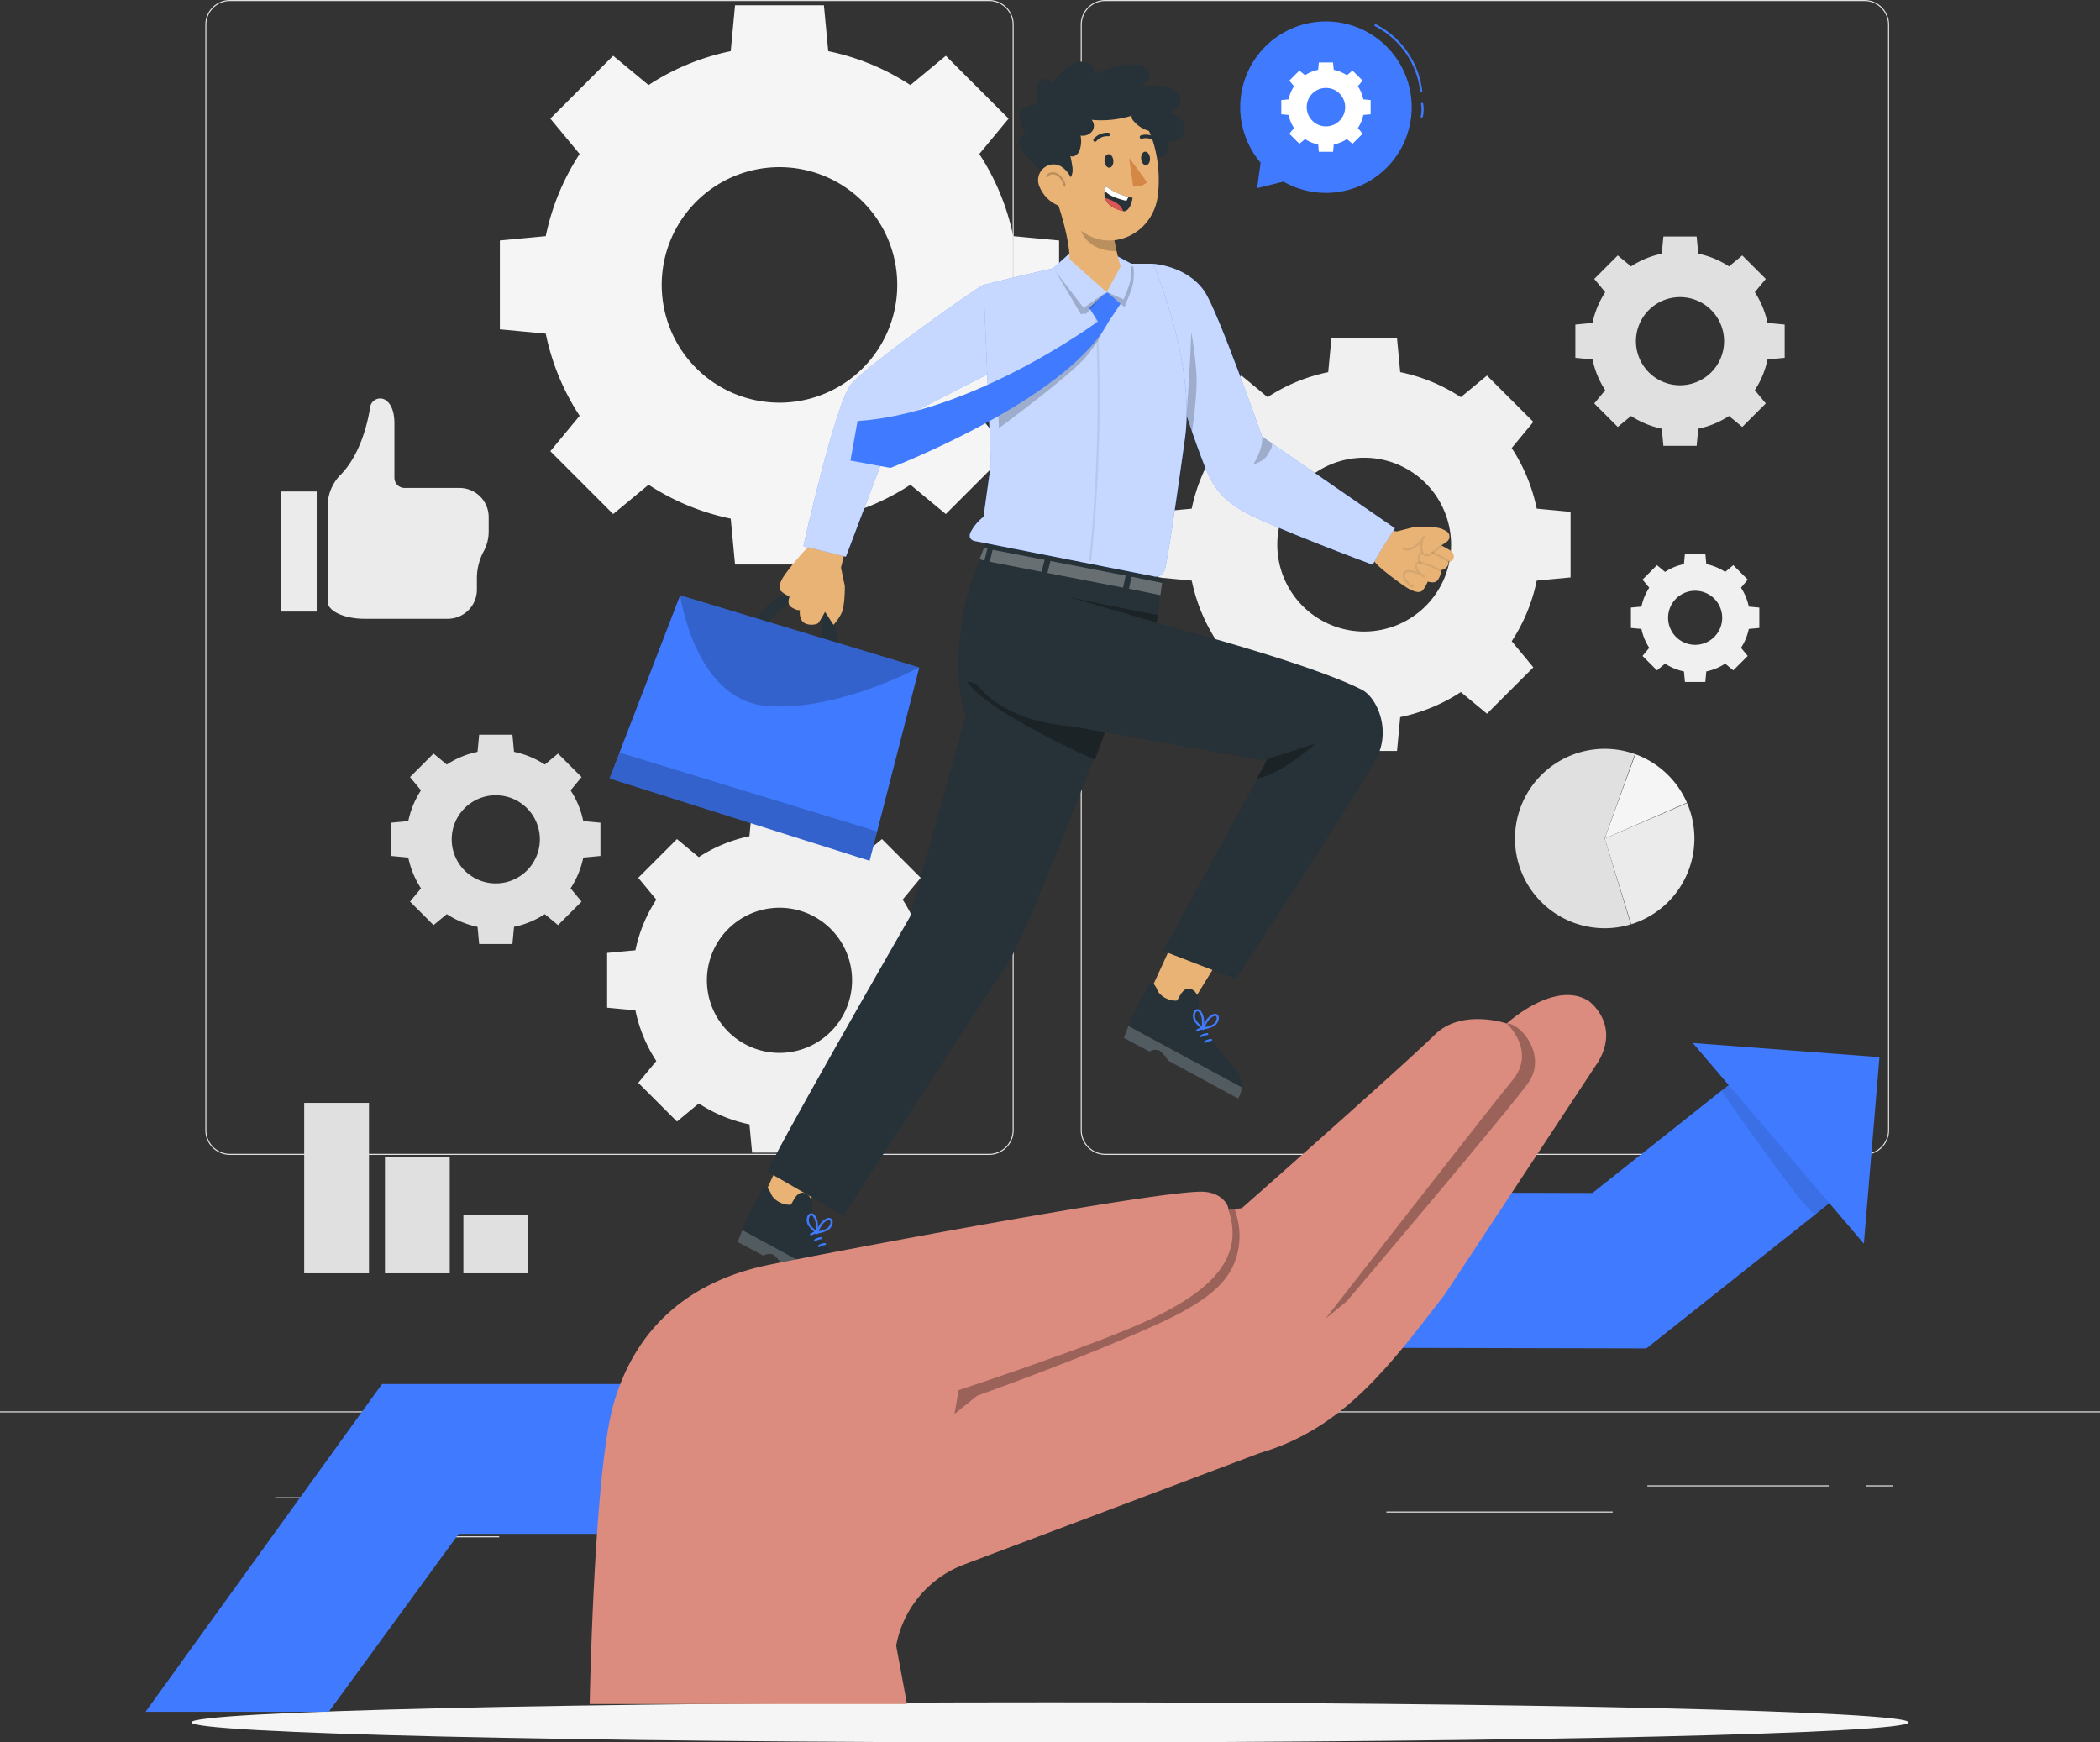 <svg id="_1._Kennenlernen" data-name="1. Kennenlernen" xmlns="http://www.w3.org/2000/svg" xmlns:xlink="http://www.w3.org/1999/xlink" width="433.841" height="360" viewBox="0 0 433.841 360">
  <rect x="0" y="0" width="433.841" height="360" fill="#333333" stroke="none"/>
  <defs>
    <clipPath id="clip-path">
      <rect id="Rechteck_992" data-name="Rechteck 992" width="433.841" height="360" fill="none"/>
    </clipPath>
    <clipPath id="clip-path-5">
      <rect id="Rechteck_959" data-name="Rechteck 959" width="22.452" height="26.815" fill="none"/>
    </clipPath>
    <clipPath id="clip-path-8">
      <rect id="Rechteck_962" data-name="Rechteck 962" width="49.404" height="22.982" fill="none"/>
    </clipPath>
    <clipPath id="clip-path-9">
      <rect id="Rechteck_963" data-name="Rechteck 963" width="55.294" height="22.356" fill="none"/>
    </clipPath>
    <clipPath id="clip-path-10">
      <rect id="Rechteck_964" data-name="Rechteck 964" width="8.731" height="4.213" fill="none"/>
    </clipPath>
    <clipPath id="clip-path-11">
      <rect id="Rechteck_965" data-name="Rechteck 965" width="7.918" height="5.369" fill="none"/>
    </clipPath>
    <clipPath id="clip-path-12">
      <rect id="Rechteck_966" data-name="Rechteck 966" width="1.084" height="2.284" fill="none"/>
    </clipPath>
    <clipPath id="clip-path-13">
      <rect id="Rechteck_967" data-name="Rechteck 967" width="3.662" height="2.096" fill="none"/>
    </clipPath>
    <clipPath id="clip-path-14">
      <rect id="Rechteck_968" data-name="Rechteck 968" width="24.313" height="14.978" fill="none"/>
    </clipPath>
    <clipPath id="clip-path-15">
      <rect id="Rechteck_969" data-name="Rechteck 969" width="24.313" height="14.979" fill="none"/>
    </clipPath>
    <clipPath id="clip-path-16">
      <rect id="Rechteck_970" data-name="Rechteck 970" width="34.11" height="22.983" fill="none"/>
    </clipPath>
    <clipPath id="clip-path-17">
      <rect id="Rechteck_971" data-name="Rechteck 971" width="16.168" height="5.498" fill="none"/>
    </clipPath>
    <clipPath id="clip-path-18">
      <rect id="Rechteck_972" data-name="Rechteck 972" width="6.845" height="3.809" fill="none"/>
    </clipPath>
    <clipPath id="clip-path-19">
      <rect id="Rechteck_973" data-name="Rechteck 973" width="11.335" height="4.551" fill="none"/>
    </clipPath>
    <clipPath id="clip-path-20">
      <rect id="Rechteck_974" data-name="Rechteck 974" width="1.64" height="2.609" fill="none"/>
    </clipPath>
    <clipPath id="clip-path-21">
      <rect id="Rechteck_975" data-name="Rechteck 975" width="18.594" height="5.33" fill="none"/>
    </clipPath>
    <clipPath id="clip-path-22">
      <rect id="Rechteck_976" data-name="Rechteck 976" width="12.102" height="7.21" fill="none"/>
    </clipPath>
    <clipPath id="clip-path-23">
      <rect id="Rechteck_977" data-name="Rechteck 977" width="44.313" height="56.149" fill="none"/>
    </clipPath>
    <clipPath id="clip-path-24">
      <rect id="Rechteck_978" data-name="Rechteck 978" width="49.998" height="62.214" fill="none"/>
    </clipPath>
    <clipPath id="clip-path-25">
      <rect id="Rechteck_979" data-name="Rechteck 979" width="44.808" height="67.014" fill="none"/>
    </clipPath>
    <clipPath id="clip-path-26">
      <rect id="Rechteck_980" data-name="Rechteck 980" width="2.151" height="54.105" fill="none"/>
    </clipPath>
    <clipPath id="clip-path-27">
      <rect id="Rechteck_981" data-name="Rechteck 981" width="22.509" height="22.343" fill="none"/>
    </clipPath>
    <clipPath id="clip-path-28">
      <rect id="Rechteck_982" data-name="Rechteck 982" width="2.069" height="20.702" fill="none"/>
    </clipPath>
    <clipPath id="clip-path-29">
      <rect id="Rechteck_983" data-name="Rechteck 983" width="10.393" height="9.038" fill="none"/>
    </clipPath>
    <clipPath id="clip-path-30">
      <rect id="Rechteck_984" data-name="Rechteck 984" width="5.457" height="8.4" fill="none"/>
    </clipPath>
    <clipPath id="clip-path-31">
      <rect id="Rechteck_985" data-name="Rechteck 985" width="3.867" height="5.795" fill="none"/>
    </clipPath>
    <clipPath id="clip-path-32">
      <rect id="Rechteck_986" data-name="Rechteck 986" width="7.462" height="4.531" fill="none"/>
    </clipPath>
    <clipPath id="clip-path-33">
      <rect id="Rechteck_987" data-name="Rechteck 987" width="4.071" height="3.016" fill="none"/>
    </clipPath>
    <clipPath id="clip-path-35">
      <rect id="Rechteck_989" data-name="Rechteck 989" width="58.87" height="42.499" fill="none"/>
    </clipPath>
    <clipPath id="clip-path-36">
      <rect id="Rechteck_990" data-name="Rechteck 990" width="43.295" height="61.008" fill="none"/>
    </clipPath>
  </defs>
  <g id="Gruppe_1869" data-name="Gruppe 1869" clip-path="url(#clip-path)">
    <g id="Gruppe_1771" data-name="Gruppe 1771">
      <g id="Gruppe_1770" data-name="Gruppe 1770" clip-path="url(#clip-path)">
        <path id="Pfad_3067" data-name="Pfad 3067" d="M105.259,113.37H93.913a2.109,2.109,0,0,1-2.108-2.108V100.057c0-2.065-.482-4-1.91-4.9a2.084,2.084,0,0,0-3.1,1.523c-.522,3.33-2.077,10.081-6.415,14.279a9.379,9.379,0,0,0-2.37,5.861v20.029c0,1.96,3.447,3.549,7.636,3.549h17.177a6.02,6.02,0,0,0,6.021-6.021v-2.6a11.855,11.855,0,0,1,1.465-5.434,8.64,8.64,0,0,0,.97-3.977v-2.977a6.021,6.021,0,0,0-6.021-6.021" transform="translate(-10.322 -12.552)" fill="#ebebeb"/>
        <rect id="Rechteck_946" data-name="Rechteck 946" width="7.33" height="24.807" transform="translate(58.096 101.547)" fill="#ebebeb"/>
        <path id="Pfad_3068" data-name="Pfad 3068" d="M382.073,197.012l6.338-17.413a18.536,18.536,0,0,1,10.651,10.011Z" transform="translate(-50.555 -23.764)" fill="#f5f5f5"/>
        <path id="Pfad_3069" data-name="Pfad 3069" d="M379.247,196.842l5.4,17.727A18.531,18.531,0,1,1,385.5,179.4Z" transform="translate(-47.73 -23.594)" fill="#e0e0e0"/>
        <path id="Pfad_3070" data-name="Pfad 3070" d="M382.073,198.552l17.024-7.321a18.532,18.532,0,0,1-11.552,25.026Z" transform="translate(-50.555 -25.303)" fill="#ebebeb"/>
        <path id="Pfad_3071" data-name="Pfad 3071" d="M154.717,211.328a30.231,30.231,0,0,0-4.318,10.463l-5.843.55v11.314l5.843.551a30.224,30.224,0,0,0,4.318,10.462l-3.732,4.507,8,8,4.507-3.732a30.233,30.233,0,0,0,10.462,4.318l.55,5.842h11.315l.55-5.842a30.237,30.237,0,0,0,10.462-4.318l4.507,3.732,8-8-3.732-4.507a30.241,30.241,0,0,0,4.318-10.462l5.841-.551V222.341l-5.842-.551a30.23,30.23,0,0,0-4.318-10.461l3.731-4.508-8-8-4.508,3.731a30.224,30.224,0,0,0-10.462-4.318l-.55-5.842H174.5l-.55,5.842a30.223,30.223,0,0,0-10.461,4.318l-4.508-3.732-8,8Zm36.048,6.067a14.994,14.994,0,1,1-21.205,0,15,15,0,0,1,21.205,0" transform="translate(-19.127 -25.457)" fill="#f0f0f0"/>
        <path id="Pfad_3072" data-name="Pfad 3072" d="M135.494,31.984a49.032,49.032,0,0,0-7,16.975l-9.48.893V68.21l9.48.894a49.046,49.046,0,0,0,7,16.974l-6.054,7.314,12.981,12.981,7.314-6.054a49.049,49.049,0,0,0,16.974,7l.893,9.48H185.96l.893-9.479a49.047,49.047,0,0,0,16.975-7l7.314,6.054,12.981-12.981-6.055-7.313a49.053,49.053,0,0,0,7-16.975l9.479-.893,0-18.358-9.48-.894a49.034,49.034,0,0,0-7.006-16.974l6.055-7.314L211.141,11.69l-7.313,6.054a49.045,49.045,0,0,0-16.975-7.006l-.893-9.479H167.6l-.893,9.479a49.032,49.032,0,0,0-16.974,7l-7.313-6.055L129.44,24.671Zm58.491,9.843a24.33,24.33,0,1,1-34.407,0,24.33,24.33,0,0,1,34.407,0" transform="translate(-15.747 -0.167)" fill="#f5f5f5"/>
        <path id="Pfad_3073" data-name="Pfad 3073" d="M287.846,103.227a36.188,36.188,0,0,0-5.169,12.525l-6.994.659v13.545l7,.659a36.166,36.166,0,0,0,5.168,12.525l-4.467,5.4,9.577,9.577,5.4-4.467a36.194,36.194,0,0,0,12.525,5.169l.659,6.994h13.545l.659-6.994a36.187,36.187,0,0,0,12.525-5.169l5.4,4.467,9.578-9.577-4.467-5.4a36.176,36.176,0,0,0,5.168-12.525l6.993-.659V116.41l-6.994-.659a36.18,36.18,0,0,0-5.169-12.524l4.467-5.4-9.577-9.577-5.4,4.467a36.2,36.2,0,0,0-12.525-5.17l-.659-6.994H311.536l-.659,6.994a36.177,36.177,0,0,0-12.525,5.169l-5.4-4.468-9.578,9.578ZM331,110.489a17.952,17.952,0,1,1-25.388,0,17.953,17.953,0,0,1,25.388,0" transform="translate(-36.478 -10.659)" fill="#f0f0f0"/>
        <path id="Pfad_3074" data-name="Pfad 3074" d="M99.293,186.441a18.349,18.349,0,0,0-2.622,6.354l-3.548.334V200l3.549.335a18.349,18.349,0,0,0,2.622,6.353l-2.266,2.738,4.858,4.858,2.738-2.266a18.352,18.352,0,0,0,6.353,2.622l.335,3.548h6.87l.335-3.548a18.352,18.352,0,0,0,6.353-2.622l2.738,2.266,4.858-4.859-2.266-2.737a18.374,18.374,0,0,0,2.621-6.353l3.548-.335v-6.87l-3.548-.335a18.352,18.352,0,0,0-2.622-6.353l2.266-2.737-4.859-4.859-2.737,2.266a18.368,18.368,0,0,0-6.353-2.623l-.335-3.548h-6.87l-.335,3.548a18.35,18.35,0,0,0-6.353,2.621l-2.737-2.266L97.027,183.7Zm21.892,3.684a9.106,9.106,0,1,1-12.878,0,9.107,9.107,0,0,1,12.878,0" transform="translate(-12.322 -23.148)" fill="#e0e0e0"/>
        <path id="Pfad_3075" data-name="Pfad 3075" d="M381.255,67.824a18.349,18.349,0,0,0-2.622,6.354l-3.548.334v6.87l3.549.335a18.342,18.342,0,0,0,2.622,6.353l-2.266,2.738,4.858,4.858,2.738-2.266a18.352,18.352,0,0,0,6.353,2.622l.334,3.548h6.871l.335-3.548a18.352,18.352,0,0,0,6.353-2.622l2.738,2.266,4.858-4.859-2.266-2.737a18.367,18.367,0,0,0,2.621-6.353l3.548-.335v-6.87l-3.548-.335a18.359,18.359,0,0,0-2.622-6.353l2.266-2.737-4.859-4.859-2.737,2.266a18.349,18.349,0,0,0-6.353-2.622l-.335-3.549h-6.871l-.334,3.548a18.35,18.35,0,0,0-6.353,2.621l-2.737-2.266-4.859,4.858Zm21.892,3.684a9.106,9.106,0,1,1-12.878,0,9.107,9.107,0,0,1,12.878,0" transform="translate(-49.631 -7.453)" fill="#e0e0e0"/>
        <path id="Pfad_3076" data-name="Pfad 3076" d="M392.1,138.869a11.236,11.236,0,0,0-1.609,3.9l-2.177.2v4.216l2.177.2a11.243,11.243,0,0,0,1.609,3.9l-1.391,1.68,2.981,2.981,1.68-1.39a11.258,11.258,0,0,0,3.9,1.609l.2,2.177h4.217l.2-2.177a11.265,11.265,0,0,0,3.9-1.609l1.679,1.39,2.981-2.981-1.391-1.68a11.226,11.226,0,0,0,1.609-3.9l2.178-.2v-4.216l-2.177-.2a11.263,11.263,0,0,0-1.61-3.9l1.391-1.68-2.981-2.981-1.679,1.391a11.267,11.267,0,0,0-3.9-1.61l-.2-2.177h-4.217l-.2,2.177a11.259,11.259,0,0,0-3.9,1.609l-1.68-1.39-2.981,2.981Zm13.433,2.26a5.588,5.588,0,1,1-7.9,0,5.588,5.588,0,0,1,7.9,0" transform="translate(-51.381 -17.441)" fill="#f0f0f0"/>
        <rect id="Rechteck_947" data-name="Rechteck 947" width="13.385" height="35.213" transform="translate(62.842 227.863)" fill="#e0e0e0"/>
        <rect id="Rechteck_948" data-name="Rechteck 948" width="13.385" height="24.021" transform="translate(79.526 239.055)" fill="#e0e0e0"/>
        <rect id="Rechteck_949" data-name="Rechteck 949" width="13.385" height="12.01" transform="translate(95.731 251.065)" fill="#e0e0e0"/>
        <path id="Pfad_3077" data-name="Pfad 3077" d="M419.228,238.61H262.4a5.092,5.092,0,0,1-5.086-5.086V5.086A5.092,5.092,0,0,1,262.4,0h156.83a5.092,5.092,0,0,1,5.086,5.086V233.523a5.092,5.092,0,0,1-5.086,5.086M262.4.217a4.875,4.875,0,0,0-4.869,4.869V233.523a4.874,4.874,0,0,0,4.869,4.869h156.83a4.874,4.874,0,0,0,4.869-4.869V5.086A4.875,4.875,0,0,0,419.228.217Z" transform="translate(-34.047)" fill="#e0e0e0"/>
        <path id="Pfad_3078" data-name="Pfad 3078" d="M210.8,238.61H53.97a5.092,5.092,0,0,1-5.086-5.086V5.086A5.092,5.092,0,0,1,53.97,0H210.8a5.092,5.092,0,0,1,5.086,5.086V233.523a5.092,5.092,0,0,1-5.086,5.086M53.97.217A4.875,4.875,0,0,0,49.1,5.086V233.523a4.875,4.875,0,0,0,4.869,4.869H210.8a4.875,4.875,0,0,0,4.869-4.869V5.086A4.875,4.875,0,0,0,210.8.217Z" transform="translate(-6.468)" fill="#e0e0e0"/>
        <rect id="Rechteck_950" data-name="Rechteck 950" width="433.841" height="0.217" transform="translate(0 291.599)" fill="#e0e0e0"/>
        <rect id="Rechteck_951" data-name="Rechteck 951" width="13.935" height="0.217" transform="translate(56.872 309.347)" fill="#e0e0e0"/>
        <rect id="Rechteck_952" data-name="Rechteck 952" width="46.447" height="0.217" transform="translate(159.849 306.996)" fill="#e0e0e0"/>
        <rect id="Rechteck_953" data-name="Rechteck 953" width="31.453" height="0.217" transform="translate(71.675 317.408)" fill="#e0e0e0"/>
        <rect id="Rechteck_954" data-name="Rechteck 954" width="37.475" height="0.217" transform="translate(340.326 306.883)" fill="#e0e0e0"/>
        <rect id="Rechteck_955" data-name="Rechteck 955" width="5.492" height="0.217" transform="translate(385.532 306.883)" fill="#e0e0e0"/>
        <rect id="Rechteck_956" data-name="Rechteck 956" width="46.759" height="0.217" transform="translate(286.409 312.289)" fill="#e0e0e0"/>
      </g>
    </g>
    <g id="Gruppe_1773" data-name="Gruppe 1773">
      <g id="Gruppe_1772" data-name="Gruppe 1772" clip-path="url(#clip-path)">
        <path id="Pfad_3079" data-name="Pfad 3079" d="M400.327,409.493c0,2.287-79.415,4.142-177.377,4.142s-177.377-1.855-177.377-4.142,79.415-4.142,177.377-4.142,177.377,1.854,177.377,4.142" transform="translate(-6.03 -53.636)" fill="#f5f5f5"/>
      </g>
    </g>
    <path id="Pfad_3080" data-name="Pfad 3080" d="M373.582,249.816,354.3,248.354l7.4,8.679-28.132,22.316-47.119-.108-72.661,39.571H83.507L34.651,386.536H72.509l26.837-36.767H213.787l72.588-38.446,58.339.134,37.811-29.993,7.118,8.351,1.61-19.269,1.61-19.269Z" transform="translate(-4.585 -32.862)" fill="#407bff"/>
    <g id="Gruppe_1778" data-name="Gruppe 1778">
      <g id="Gruppe_1777" data-name="Gruppe 1777" clip-path="url(#clip-path)">
        <g id="Gruppe_1776" data-name="Gruppe 1776" transform="translate(355.662 223.962)" opacity="0.1" style="mix-blend-mode: normal;isolation: isolate">
          <g id="Gruppe_1775" data-name="Gruppe 1775">
            <g id="Gruppe_1774" data-name="Gruppe 1774" clip-path="url(#clip-path-5)">
              <path id="Pfad_3081" data-name="Pfad 3081" d="M409.9,259.581s17.858,25.719,19.272,25.346a10.131,10.131,0,0,0,3.18-1.966l-21.178-24.844Z" transform="translate(-409.9 -258.116)"/>
            </g>
          </g>
        </g>
      </g>
    </g>
    <g id="Gruppe_1780" data-name="Gruppe 1780">
      <g id="Gruppe_1779" data-name="Gruppe 1779" clip-path="url(#clip-path)">
        <path id="Pfad_3082" data-name="Pfad 3082" d="M328.533,31.33a17.713,17.713,0,1,1-7.017-24.048,17.714,17.714,0,0,1,7.017,24.048" transform="translate(-39.072 -0.675)" fill="#407bff"/>
        <path id="Pfad_3083" data-name="Pfad 3083" d="M304.649,37.807l-4.546.364-.792,5.7,5.494-1.357Z" transform="translate(-39.604 -5.003)" fill="#407bff"/>
        <path id="Pfad_3084" data-name="Pfad 3084" d="M336.913,19.812a.217.217,0,0,1-.216-.194,17.4,17.4,0,0,0-9.314-13.442.217.217,0,0,1,.193-.389,17.844,17.844,0,0,1,9.552,13.786.218.218,0,0,1-.193.239h-.023" transform="translate(-43.303 -0.763)" fill="#407bff"/>
        <path id="Pfad_3085" data-name="Pfad 3085" d="M338.481,27.542a.205.205,0,0,1-.05-.006.216.216,0,0,1-.161-.261,6.213,6.213,0,0,0,.069-2.527.217.217,0,1,1,.427-.077,6.653,6.653,0,0,1-.074,2.7.217.217,0,0,1-.211.167" transform="translate(-44.759 -3.241)" fill="#407bff"/>
        <path id="Pfad_3086" data-name="Pfad 3086" d="M307.7,19.788a7.839,7.839,0,0,0-1.119,2.712l-1.514.143v2.933l1.514.142A7.85,7.85,0,0,0,307.7,28.43l-.967,1.168,2.075,2.074,1.168-.967a7.825,7.825,0,0,0,2.712,1.118l.142,1.515h2.933l.143-1.514a7.839,7.839,0,0,0,2.712-1.119l1.169.967,2.074-2.074-.967-1.168a7.833,7.833,0,0,0,1.119-2.712l1.514-.142V22.643L322.01,22.5a7.822,7.822,0,0,0-1.119-2.712l.967-1.169-2.074-2.074-1.169.967a7.813,7.813,0,0,0-2.712-1.119l-.143-1.515h-2.933l-.142,1.515a7.811,7.811,0,0,0-2.712,1.119l-1.168-.967-2.075,2.074Zm9.4,1.513a3.97,3.97,0,1,1-5.615,0,3.97,3.97,0,0,1,5.615,0" transform="translate(-40.366 -1.969)" fill="#fff"/>
      </g>
    </g>
    <g id="Gruppe_1860" data-name="Gruppe 1860">
      <g id="Gruppe_1859" data-name="Gruppe 1859" clip-path="url(#clip-path)">
        <path id="Pfad_3087" data-name="Pfad 3087" d="M180.141,146.37s4.652-6.976,10.487-5.5,6.187,10.967,6.187,10.967l-3.234-1.125s1.054-6.889-3.093-7.873-8.05,4.569-8.05,4.569l-1.863-.984" transform="translate(-23.836 -18.613)" fill="#263238"/>
        <path id="Pfad_3088" data-name="Pfad 3088" d="M145.12,179.6l1.773-4.6,12.823-33.256,49.4,14.917L198.854,196.6Z" transform="translate(-19.202 -18.756)" fill="#407bff"/>
        <path id="Pfad_3089" data-name="Pfad 3089" d="M192.146,129.48c-.748.249-4.987,5.335-5.834,6.782s-.947,2.393-.3,2.892a5.983,5.983,0,0,0,1.6,1c.2,0-.7,1.5.449,2.244s1.746.6,1.746.6-.3,2.194,1.2,2.792a3.371,3.371,0,0,0,2.394,0c.249.1,1.6-2.443,1.6-2.443l1.745,2.689a10.331,10.331,0,0,0,1.6-2.29c.8-1.5.748-5.735.748-5.735l-.8-3.789,1.346-5.439s-6.582-.895-6.632-.745-.848,1.446-.848,1.446" transform="translate(-24.557 -16.939)" fill="#e9b376"/>
        <g id="Gruppe_1783" data-name="Gruppe 1783" transform="translate(140.514 122.989)" opacity="0.2" style="mix-blend-mode: normal;isolation: isolate">
          <g id="Gruppe_1782" data-name="Gruppe 1782">
            <g id="Gruppe_1781" data-name="Gruppe 1781" clip-path="url(#clip-path-8)">
              <path id="Pfad_3090" data-name="Pfad 3090" d="M161.942,141.745s2.992,21.28,17.4,22.814,32-7.9,32-7.9" transform="translate(-161.942 -141.745)"/>
            </g>
          </g>
        </g>
        <g id="Gruppe_1786" data-name="Gruppe 1786" transform="translate(125.918 155.491)" opacity="0.2" style="mix-blend-mode: normal;isolation: isolate">
          <g id="Gruppe_1785" data-name="Gruppe 1785">
            <g id="Gruppe_1784" data-name="Gruppe 1784" clip-path="url(#clip-path-9)">
              <path id="Pfad_3091" data-name="Pfad 3091" d="M200.414,195.489,147.185,179.2l-2.064,5.354,53.734,17Z" transform="translate(-145.12 -179.203)"/>
            </g>
          </g>
        </g>
        <path id="Pfad_3092" data-name="Pfad 3092" d="M340.76,134.476s.175.592-.524,1.769-2.231.344-2.222.544a6.022,6.022,0,0,1-.929,1.636c-.47.668-1.421.609-2.9-.176s-6.743-4.8-7.024-5.541c0,0-1.329-.742-1.48-.786s.462-6.657.462-6.657l5.491,1.114,3.752-.958s4.233-.23,5.761.5c.267.128.513.258.737.384a1.3,1.3,0,0,1,.1,2.193l-1.1.779s1.075.575,1.829,1.03a1.461,1.461,0,0,1,.713,1.419,1.439,1.439,0,0,1-.078.333.816.816,0,0,1-.992.467,1.654,1.654,0,0,1-1.18,1.732c-.493.164-.421.215-.421.215" transform="translate(-43.09 -16.575)" fill="#e9b376"/>
        <g id="Gruppe_1789" data-name="Gruppe 1789" transform="translate(289.686 110.719)" opacity="0.1">
          <g id="Gruppe_1788" data-name="Gruppe 1788">
            <g id="Gruppe_1787" data-name="Gruppe 1787" clip-path="url(#clip-path-10)">
              <path id="Pfad_3093" data-name="Pfad 3093" d="M339.027,131.816a1.643,1.643,0,0,1-.7-.162,1.182,1.182,0,0,1-.578-.718,3.486,3.486,0,0,1-.074-1.863,6.516,6.516,0,0,1-1.248,1.04,3.121,3.121,0,0,1-1.179.5,1.647,1.647,0,0,1-1.306-.3.217.217,0,0,1,.272-.337,1.214,1.214,0,0,0,.964.211,2.691,2.691,0,0,0,1.014-.435,6.121,6.121,0,0,0,1.713-1.644h0a.636.636,0,0,1,.377-.49.221.221,0,0,1,.233.075.214.214,0,0,1,.016.243c-.071.123-.147.242-.227.359a4.223,4.223,0,0,0-.148,2.5.811.811,0,0,0,.354.472,1.026,1.026,0,0,0,.985-.01c.486-.325.969-.714,1.531-1.163.371-.3.77-.618,1.216-.955a.217.217,0,1,1,.263.344c-.443.337-.84.654-1.209.949-.567.456-1.059.849-1.56,1.185a1.276,1.276,0,0,1-.711.2" transform="translate(-333.862 -127.603)" fill="#263238"/>
            </g>
          </g>
        </g>
        <g id="Gruppe_1792" data-name="Gruppe 1792" transform="translate(289.756 115.985)" opacity="0.1">
          <g id="Gruppe_1791" data-name="Gruppe 1791">
            <g id="Gruppe_1790" data-name="Gruppe 1790" clip-path="url(#clip-path-11)">
              <path id="Pfad_3094" data-name="Pfad 3094" d="M335.917,139.041a.979.979,0,0,1-.646-.334,6.96,6.96,0,0,1-.964-1.172,1.5,1.5,0,0,1-.3-1.338,1.177,1.177,0,0,1,.876-.705,2.516,2.516,0,0,1,1.037.041,7.7,7.7,0,0,1,1.019.285,3.8,3.8,0,0,1-.26-.42,1.244,1.244,0,0,1,.067-1.5,1.376,1.376,0,0,1,1.318-.117,18.51,18.51,0,0,1,3.691,1.528.217.217,0,0,1-.209.381,17.983,17.983,0,0,0-3.6-1.492c-.285-.083-.689-.173-.906.023s-.151.636.026.972a3.193,3.193,0,0,0,.989,1.116c.152.082.3.17.449.263a.216.216,0,0,1-.209.378,3.6,3.6,0,0,1-.466-.27,7.383,7.383,0,0,0-1.991-.725,2.135,2.135,0,0,0-.856-.042.753.753,0,0,0-.56.43,1.123,1.123,0,0,0,.259.953,6.454,6.454,0,0,0,.9,1.1c.159.155.281.224.371.207a.217.217,0,0,1,.078.428.65.65,0,0,1-.107.01" transform="translate(-333.943 -133.672)" fill="#263238"/>
            </g>
          </g>
        </g>
        <g id="Gruppe_1795" data-name="Gruppe 1795" transform="translate(292.849 114.151)" opacity="0.1">
          <g id="Gruppe_1794" data-name="Gruppe 1794">
            <g id="Gruppe_1793" data-name="Gruppe 1793" clip-path="url(#clip-path-12)">
              <path id="Pfad_3095" data-name="Pfad 3095" d="M338.065,133.843a.215.215,0,0,1-.17-.082,1.81,1.81,0,0,1-.384-.984,1.325,1.325,0,0,1,.154-.757.911.911,0,0,1,.692-.459.217.217,0,0,1,.034.432.478.478,0,0,0-.351.245.914.914,0,0,0-.1.508,1.382,1.382,0,0,0,.292.746.217.217,0,0,1-.17.351" transform="translate(-337.508 -131.559)" fill="#263238"/>
            </g>
          </g>
        </g>
        <g id="Gruppe_1798" data-name="Gruppe 1798" transform="translate(295.766 114.031)" opacity="0.1">
          <g id="Gruppe_1797" data-name="Gruppe 1797">
            <g id="Gruppe_1796" data-name="Gruppe 1796" clip-path="url(#clip-path-13)">
              <path id="Pfad_3096" data-name="Pfad 3096" d="M344.315,133.516a.223.223,0,0,1-.117-.034,16.779,16.779,0,0,0-3.192-1.644.217.217,0,1,1,.162-.4,17.156,17.156,0,0,1,3.264,1.682.217.217,0,0,1-.117.4" transform="translate(-340.869 -131.42)" fill="#263238"/>
            </g>
          </g>
        </g>
        <path id="Pfad_3097" data-name="Pfad 3097" d="M189.866,264.576,181.654,282.5l7.512,4.107,11.171-18.095Z" transform="translate(-24.036 -35.008)" fill="#e9b376"/>
        <path id="Pfad_3098" data-name="Pfad 3098" d="M182.525,284c.5,1.466,2.742,2.5,4.131,2.269l.8-1.4c.823-1.1,1.557-1.429,2.751-.572a3.618,3.618,0,0,1,.867,3.032,8.892,8.892,0,0,0,.469,3.968s4.185,5.946,5.9,7.688c1.022,1.039,2.355,2.494,2.523,4.281a7.409,7.409,0,0,1-.054,1.708,6.468,6.468,0,0,1-.613,1.511l-14.508-7.862a7.469,7.469,0,0,0-1.654-1.983,2.273,2.273,0,0,0-2.169.137l-5.3-2.819s.339-.869.836-2.134h0c.223-.569.479-1.218.747-1.9a74.669,74.669,0,0,1,3.614-6.872c.584-1.454,1.663.952,1.663.952" transform="translate(-23.244 -37.391)" fill="#263238"/>
        <path id="Pfad_3099" data-name="Pfad 3099" d="M196.392,296.143a.231.231,0,0,0-.232-.147,2.612,2.612,0,0,0-1.32.454c-.212.146,0,.508.215.361a2.306,2.306,0,0,1,1.161-.4.193.193,0,0,0,.177-.259l0,0" transform="translate(-25.77 -39.166)" fill="#407bff"/>
        <path id="Pfad_3100" data-name="Pfad 3100" d="M195.478,294.749a.23.23,0,0,0-.232-.148,2.629,2.629,0,0,0-1.32.454c-.212.145,0,.508.215.361a2.306,2.306,0,0,1,1.161-.4.193.193,0,0,0,.177-.259l0,0" transform="translate(-25.649 -38.981)" fill="#407bff"/>
        <path id="Pfad_3101" data-name="Pfad 3101" d="M194.5,293.381a.23.23,0,0,0-.232-.147,2.62,2.62,0,0,0-1.32.454c-.212.146,0,.508.215.361a2.3,2.3,0,0,1,1.16-.4.193.193,0,0,0,.178-.259l0,0" transform="translate(-25.519 -38.8)" fill="#407bff"/>
        <g id="Gruppe_1801" data-name="Gruppe 1801" transform="translate(152.399 254.159)" opacity="0.2" style="mix-blend-mode: normal;isolation: isolate">
          <g id="Gruppe_1800" data-name="Gruppe 1800">
            <g id="Gruppe_1799" data-name="Gruppe 1799" clip-path="url(#clip-path-14)">
              <path id="Pfad_3102" data-name="Pfad 3102" d="M199.952,305.559c-.01.264-.031.536-.071.826a6.408,6.408,0,0,1-.614,1.51l-14.508-7.862a7.5,7.5,0,0,0-1.654-1.983,2.274,2.274,0,0,0-2.17.138l-5.3-2.82s.339-.869.836-2.133h0l.125-.318Z" transform="translate(-175.639 -292.918)" fill="#fff"/>
            </g>
          </g>
        </g>
        <path id="Pfad_3103" data-name="Pfad 3103" d="M194.071,293.339l.163-.376a9.978,9.978,0,0,1,.795-1.569,3.466,3.466,0,0,1,1.329-1.238,1,1,0,0,1,.976-.041.96.96,0,0,1,.355.968,2.236,2.236,0,0,1-.951,1.466,7.82,7.82,0,0,1-2.265.714Zm2.861-2.9a.94.94,0,0,0-.381.106,3.049,3.049,0,0,0-1.16,1.088,7.75,7.75,0,0,0-.592,1.121,5.914,5.914,0,0,0,1.688-.558,1.8,1.8,0,0,0,.773-1.173.559.559,0,0,0-.155-.54.329.329,0,0,0-.173-.044" transform="translate(-25.679 -38.373)" fill="#407bff"/>
        <path id="Pfad_3104" data-name="Pfad 3104" d="M194.287,293.295l-.316-.256a7.815,7.815,0,0,1-1.642-1.717,2.233,2.233,0,0,1-.127-1.742.959.959,0,0,1,.777-.679,1.034,1.034,0,0,1,.836.506,3.463,3.463,0,0,1,.569,1.725,10.017,10.017,0,0,1-.059,1.756Zm-1.269-3.961H193c-.186.01-.329.22-.4.4a1.811,1.811,0,0,0,.112,1.4,5.9,5.9,0,0,0,1.21,1.3,7.745,7.745,0,0,0,.022-1.268,3.038,3.038,0,0,0-.493-1.512c-.084-.121-.253-.322-.442-.322" transform="translate(-25.416 -38.227)" fill="#407bff"/>
        <path id="Pfad_3105" data-name="Pfad 3105" d="M281.808,215.975,273.6,233.9l7.512,4.107,11.171-18.095Z" transform="translate(-36.202 -28.578)" fill="#e9b376"/>
        <path id="Pfad_3106" data-name="Pfad 3106" d="M274.467,235.4c.5,1.466,2.742,2.5,4.131,2.269l.8-1.4c.823-1.1,1.557-1.429,2.751-.572a3.618,3.618,0,0,1,.867,3.032,8.886,8.886,0,0,0,.469,3.967s4.185,5.947,5.9,7.689c1.022,1.039,2.354,2.494,2.523,4.281a7.409,7.409,0,0,1-.054,1.708,6.468,6.468,0,0,1-.613,1.511l-14.509-7.862a7.469,7.469,0,0,0-1.654-1.983,2.273,2.273,0,0,0-2.169.137l-5.3-2.819s.339-.869.836-2.134h0c.223-.569.479-1.218.747-1.9a74.672,74.672,0,0,1,3.614-6.872c.584-1.454,1.663.952,1.663.952" transform="translate(-35.41 -30.96)" fill="#263238"/>
        <path id="Pfad_3107" data-name="Pfad 3107" d="M288.334,247.542a.231.231,0,0,0-.232-.147,2.624,2.624,0,0,0-1.32.454c-.212.146,0,.508.215.361a2.314,2.314,0,0,1,1.161-.4.193.193,0,0,0,.177-.259l0,0" transform="translate(-37.935 -32.735)" fill="#407bff"/>
        <path id="Pfad_3108" data-name="Pfad 3108" d="M287.42,246.148a.231.231,0,0,0-.232-.148,2.629,2.629,0,0,0-1.32.454c-.212.146,0,.508.215.361a2.314,2.314,0,0,1,1.16-.4.193.193,0,0,0,.178-.259l0,0" transform="translate(-37.814 -32.551)" fill="#407bff"/>
        <path id="Pfad_3109" data-name="Pfad 3109" d="M286.44,244.78a.23.23,0,0,0-.232-.148,2.621,2.621,0,0,0-1.32.454c-.212.146,0,.508.215.361a2.3,2.3,0,0,1,1.161-.4.193.193,0,0,0,.177-.259l0,0" transform="translate(-37.685 -32.369)" fill="#407bff"/>
        <g id="Gruppe_1804" data-name="Gruppe 1804" transform="translate(232.175 211.988)" opacity="0.2" style="mix-blend-mode: normal;isolation: isolate">
          <g id="Gruppe_1803" data-name="Gruppe 1803">
            <g id="Gruppe_1802" data-name="Gruppe 1802" clip-path="url(#clip-path-15)">
              <path id="Pfad_3110" data-name="Pfad 3110" d="M291.894,256.958c-.01.264-.031.536-.071.826a6.438,6.438,0,0,1-.614,1.511L276.7,251.432a7.483,7.483,0,0,0-1.654-1.983,2.274,2.274,0,0,0-2.17.138l-5.3-2.82s.339-.869.836-2.133h0c.04-.1.084-.213.125-.318Z" transform="translate(-267.581 -244.316)" fill="#fff"/>
            </g>
          </g>
        </g>
        <path id="Pfad_3111" data-name="Pfad 3111" d="M286.014,244.738l.163-.376a10.049,10.049,0,0,1,.794-1.569,3.475,3.475,0,0,1,1.331-1.238,1,1,0,0,1,.975-.04.957.957,0,0,1,.354.967,2.238,2.238,0,0,1-.95,1.466,7.582,7.582,0,0,1-2.266.713Zm2.86-2.9a.945.945,0,0,0-.381.106,3.04,3.04,0,0,0-1.16,1.088,7.694,7.694,0,0,0-.59,1.12,5.894,5.894,0,0,0,1.686-.557,1.807,1.807,0,0,0,.774-1.175.558.558,0,0,0-.155-.538.328.328,0,0,0-.174-.044" transform="translate(-37.845 -31.943)" fill="#407bff"/>
        <path id="Pfad_3112" data-name="Pfad 3112" d="M286.228,244.7l-.316-.259a7.592,7.592,0,0,1-1.642-1.717,2.236,2.236,0,0,1-.127-1.742.958.958,0,0,1,.777-.678.968.968,0,0,1,.835.507,3.451,3.451,0,0,1,.569,1.724,10.035,10.035,0,0,1-.059,1.759Zm-1.268-3.963h-.015c-.186.01-.329.22-.4.4a1.8,1.8,0,0,0,.112,1.4,5.867,5.867,0,0,0,1.21,1.3,7.735,7.735,0,0,0,.022-1.267,3.035,3.035,0,0,0-.493-1.512c-.068-.1-.245-.322-.44-.322" transform="translate(-37.581 -31.796)" fill="#407bff"/>
        <path id="Pfad_3113" data-name="Pfad 3113" d="M222.775,150.049s-2,9.378.921,17.6l-11.525,41.631s-30.274,52.583-29.364,52.81,15.6,9.007,15.6,9.007,29.38-45.585,33.638-51.652,21.787-52.5,21.787-52.5Z" transform="translate(-24.186 -19.854)" fill="#263238"/>
        <g id="Gruppe_1807" data-name="Gruppe 1807" transform="translate(199.865 134.032)" opacity="0.3" style="mix-blend-mode: normal;isolation: isolate">
          <g id="Gruppe_1806" data-name="Gruppe 1806">
            <g id="Gruppe_1805" data-name="Gruppe 1805" clip-path="url(#clip-path-16)">
              <path id="Pfad_3114" data-name="Pfad 3114" d="M240.473,154.471c-.561,1.684-4.658,6.3-5.278,8.229-.187.561-4.664-1.894-4.851-1.309,3.609,5.054,17.177,11.853,26.333,16.063,1.439-3.544,1.817-5.1,2.987-8.147,1.8-4.562,3.773-8.145,4.79-10.777-8.188-1.754-17.219-3.135-23.981-4.059" transform="translate(-230.344 -154.471)"/>
            </g>
          </g>
        </g>
        <path id="Pfad_3115" data-name="Pfad 3115" d="M311.664,159.644c-11.362-5.8-42.457-13.813-42.457-13.813l1.3-9.265L233.96,129.36a86.985,86.985,0,0,0-4.362,12.811c-5.1,22.007,17.321,24.672,21.8,24.962l40.609,7.235-21.447,39.219,15.022,5.789s19.442-29.3,28.745-45.008c3.633-6.134.42-13.148-2.666-14.725" transform="translate(-30.281 -17.117)" fill="#263238"/>
        <g id="Gruppe_1810" data-name="Gruppe 1810" transform="translate(216.394 115.906)" opacity="0.3">
          <g id="Gruppe_1809" data-name="Gruppe 1809">
            <g id="Gruppe_1808" data-name="Gruppe 1808" clip-path="url(#clip-path-17)">
              <path id="Pfad_3116" data-name="Pfad 3116" d="M265.011,139.079l-15.617-3.018L250,133.58l15.559,3.019Z" transform="translate(-249.394 -133.581)" fill="#fff"/>
            </g>
          </g>
        </g>
        <g id="Gruppe_1813" data-name="Gruppe 1813" transform="translate(233.24 119.158)" opacity="0.3">
          <g id="Gruppe_1812" data-name="Gruppe 1812">
            <g id="Gruppe_1811" data-name="Gruppe 1811" clip-path="url(#clip-path-18)">
              <path id="Pfad_3117" data-name="Pfad 3117" d="M269.313,137.329l6.341,1.278-.355,2.532-6.491-1.33Z" transform="translate(-268.809 -137.329)" fill="#fff"/>
            </g>
          </g>
        </g>
        <g id="Gruppe_1816" data-name="Gruppe 1816" transform="translate(204.474 113.589)" opacity="0.3">
          <g id="Gruppe_1815" data-name="Gruppe 1815">
            <g id="Gruppe_1814" data-name="Gruppe 1814" clip-path="url(#clip-path-19)">
              <path id="Pfad_3118" data-name="Pfad 3118" d="M236.252,130.911l10.739,2.082-.632,2.469-10.7-2.071Z" transform="translate(-235.656 -130.911)" fill="#fff"/>
            </g>
          </g>
        </g>
        <g id="Gruppe_1819" data-name="Gruppe 1819" transform="translate(202.355 113.208)" opacity="0.3">
          <g id="Gruppe_1818" data-name="Gruppe 1818">
            <g id="Gruppe_1817" data-name="Gruppe 1817" clip-path="url(#clip-path-20)">
              <path id="Pfad_3119" data-name="Pfad 3119" d="M234.233,133.081l-1.02-.257.928-2.352.711.129Z" transform="translate(-233.213 -130.472)" fill="#fff"/>
            </g>
          </g>
        </g>
        <g id="Gruppe_1822" data-name="Gruppe 1822" transform="translate(220.571 123.291)" opacity="0.3" style="mix-blend-mode: normal;isolation: isolate">
          <g id="Gruppe_1821" data-name="Gruppe 1821">
            <g id="Gruppe_1820" data-name="Gruppe 1820" clip-path="url(#clip-path-21)">
              <path id="Pfad_3120" data-name="Pfad 3120" d="M272.585,147.423l-18.377-5.329c.374.108,12,2.554,18.594,3.774Z" transform="translate(-254.208 -142.093)"/>
            </g>
          </g>
        </g>
        <g id="Gruppe_1825" data-name="Gruppe 1825" transform="translate(259.624 153.647)" opacity="0.3" style="mix-blend-mode: normal;isolation: isolate">
          <g id="Gruppe_1824" data-name="Gruppe 1824">
            <g id="Gruppe_1823" data-name="Gruppe 1823" clip-path="url(#clip-path-22)">
              <path id="Pfad_3121" data-name="Pfad 3121" d="M301.432,180.235l9.886-3.157s-6.829,6.3-12.1,7.209Z" transform="translate(-299.216 -177.078)"/>
            </g>
          </g>
        </g>
        <path id="Pfad_3122" data-name="Pfad 3122" d="M228.5,67.842c-.7.036-24.088,16.559-27.37,20.538s-9.847,33.42-9.847,33.42l8.78,2.192,10.692-28.2,19.917-10.173s4.786-9.129,4.923-9.539-7.094-8.242-7.094-8.242" transform="translate(-25.311 -8.977)" fill="#407bff"/>
        <g id="Gruppe_1828" data-name="Gruppe 1828" transform="translate(165.974 58.865)" opacity="0.7">
          <g id="Gruppe_1827" data-name="Gruppe 1827">
            <g id="Gruppe_1826" data-name="Gruppe 1826" clip-path="url(#clip-path-23)">
              <path id="Pfad_3123" data-name="Pfad 3123" d="M228.5,67.842c-.7.036-24.088,16.559-27.37,20.538s-9.847,33.42-9.847,33.42l8.78,2.192,10.692-28.2,19.917-10.173s4.786-9.129,4.923-9.539-7.094-8.242-7.094-8.242" transform="translate(-191.285 -67.842)" fill="#fff"/>
            </g>
          </g>
        </g>
        <path id="Pfad_3124" data-name="Pfad 3124" d="M324.485,117.459,297.04,98.5s-9.092-25.929-11.91-30.02c-3.664-5.321-10.643-5.67-10.643-5.67l4.237,22.151s2.459,8.845,4.811,15.208c2.414,6.526,3.356,10.075,9.3,13.606C297.986,116.834,320,125.02,320,125.02c-.382-.127,4.484-7.561,4.484-7.561" transform="translate(-36.32 -8.31)" fill="#407bff"/>
        <g id="Gruppe_1831" data-name="Gruppe 1831" transform="translate(238.166 54.495)" opacity="0.7">
          <g id="Gruppe_1830" data-name="Gruppe 1830">
            <g id="Gruppe_1829" data-name="Gruppe 1829" clip-path="url(#clip-path-24)">
              <path id="Pfad_3125" data-name="Pfad 3125" d="M324.485,117.459,297.04,98.5s-9.092-25.929-11.91-30.02c-3.664-5.321-10.643-5.67-10.643-5.67l4.237,22.151s2.459,8.845,4.811,15.208c2.414,6.526,3.356,10.075,9.3,13.606C297.986,116.834,320,125.02,320,125.02c-.382-.127,4.484-7.561,4.484-7.561" transform="translate(-274.486 -62.805)" fill="#fff"/>
            </g>
          </g>
        </g>
        <path id="Pfad_3126" data-name="Pfad 3126" d="M232.248,119.789s-1.879-.124-1.205-1.814a9.7,9.7,0,0,1,2.7-3.249l1.525-10.923-1.525-36.988,6.842-1.693,7.523-1.737,3.211-2.9,8.7-.409,4.263,2.364h4.474c-.04.063,8.806,20.075,6.6,36.049s-3.781,26.07-4.156,27.091c-.757,2.064-2.4,1.412-2.4,1.412Z" transform="translate(-30.552 -7.95)" fill="#407bff"/>
        <g id="Gruppe_1834" data-name="Gruppe 1834" transform="translate(200.345 52.13)" opacity="0.7">
          <g id="Gruppe_1833" data-name="Gruppe 1833">
            <g id="Gruppe_1832" data-name="Gruppe 1832" clip-path="url(#clip-path-25)">
              <path id="Pfad_3127" data-name="Pfad 3127" d="M232.248,119.789s-1.879-.124-1.205-1.814a9.7,9.7,0,0,1,2.7-3.249l1.525-10.923-.762-18.488-.763-18.5,6.842-1.693,7.523-1.737,3.211-2.9,8.443-.409,4.516,2.364h4.474c-.04.063,8.806,20.075,6.6,36.049s-3.781,26.07-4.156,27.091c-.757,2.064-2.4,1.412-2.4,1.412Z" transform="translate(-230.897 -60.08)" fill="#fff"/>
            </g>
          </g>
        </g>
        <g id="Gruppe_1837" data-name="Gruppe 1837" transform="translate(225.027 61.785)" opacity="0.1">
          <g id="Gruppe_1836" data-name="Gruppe 1836">
            <g id="Gruppe_1835" data-name="Gruppe 1835" clip-path="url(#clip-path-26)">
              <path id="Pfad_3128" data-name="Pfad 3128" d="M259.56,125.312h-.022a.218.218,0,0,1-.194-.239,325.64,325.64,0,0,0,1.086-53.635.218.218,0,0,1,.2-.23.213.213,0,0,1,.23.2,326.23,326.23,0,0,1-1.087,53.707.218.218,0,0,1-.216.194" transform="translate(-259.343 -71.207)" fill="#263238"/>
            </g>
          </g>
        </g>
        <g id="Gruppe_1840" data-name="Gruppe 1840" transform="translate(206.13 66.13)" opacity="0.2" style="mix-blend-mode: normal;isolation: isolate">
          <g id="Gruppe_1839" data-name="Gruppe 1839">
            <g id="Gruppe_1838" data-name="Gruppe 1838" clip-path="url(#clip-path-27)">
              <path id="Pfad_3129" data-name="Pfad 3129" d="M237.564,92.8l.238,5.757S252.915,87.4,255.913,83.676c3.872-4.812,4.161-7.461,4.161-7.461Z" transform="translate(-237.564 -76.215)"/>
            </g>
          </g>
        </g>
        <path id="Pfad_3130" data-name="Pfad 3130" d="M251.821,72.827l1.787,2.8S227.922,94.6,203.954,96.2l-1.461,8.17,8.253,1.511S247.17,91.848,255.74,75.8L258.3,71.97l-2.728-2.378-.846.55Z" transform="translate(-26.794 -9.208)" fill="#407bff"/>
        <g id="Gruppe_1843" data-name="Gruppe 1843" transform="translate(245.146 68.562)" opacity="0.2" style="mix-blend-mode: normal;isolation: isolate">
          <g id="Gruppe_1842" data-name="Gruppe 1842">
            <g id="Gruppe_1841" data-name="Gruppe 1841" clip-path="url(#clip-path-28)">
              <path id="Pfad_3131" data-name="Pfad 3131" d="M282.53,96.084s.8-11.3.956-17.066a82.961,82.961,0,0,1,1.083,8.908c.231,3.876-.938,11.794-.938,11.794Z" transform="translate(-282.53 -79.018)"/>
            </g>
          </g>
        </g>
        <g id="Gruppe_1846" data-name="Gruppe 1846" transform="translate(217.96 55.861)" opacity="0.2" style="mix-blend-mode: normal;isolation: isolate">
          <g id="Gruppe_1845" data-name="Gruppe 1845">
            <g id="Gruppe_1844" data-name="Gruppe 1844" clip-path="url(#clip-path-29)">
              <path id="Pfad_3132" data-name="Pfad 3132" d="M251.2,64.38c.348.653,5.915,7.737,5.915,7.737l4.478-3.126c.032-.041-3.893,4.279-3.916,4.319l-1.16.108Z" transform="translate(-251.198 -64.38)"/>
            </g>
          </g>
        </g>
        <g id="Gruppe_1849" data-name="Gruppe 1849" transform="translate(228.776 55.055)" opacity="0.2" style="mix-blend-mode: normal;isolation: isolate">
          <g id="Gruppe_1848" data-name="Gruppe 1848">
            <g id="Gruppe_1847" data-name="Gruppe 1847" clip-path="url(#clip-path-30)">
              <path id="Pfad_3133" data-name="Pfad 3133" d="M263.664,68.779l3.348,1.461a28.771,28.771,0,0,0,1.538-4.309c.076-.922.016-2.482.016-2.482h.446a11.1,11.1,0,0,1-.282,4.456c-.7,2.007-1.543,3.944-1.543,3.944Z" transform="translate(-263.664 -63.451)"/>
            </g>
          </g>
        </g>
        <g id="Gruppe_1852" data-name="Gruppe 1852" transform="translate(258.911 90.176)" opacity="0.2" style="mix-blend-mode: normal;isolation: isolate">
          <g id="Gruppe_1851" data-name="Gruppe 1851">
            <g id="Gruppe_1850" data-name="Gruppe 1850" clip-path="url(#clip-path-31)">
              <path id="Pfad_3134" data-name="Pfad 3134" d="M300.207,103.928c.25,1.8-.859,4.244-1.813,5.8,1.131-.42,2.418-.932,2.962-2.008s.955-1.155.9-2.359Z" transform="translate(-298.394 -103.928)"/>
            </g>
          </g>
        </g>
        <path id="Pfad_3135" data-name="Pfad 3135" d="M250.069,39.512s-7.656-5.948-7.422-8.049,1.448-1.506,1.448-1.506-2.767-4.94-.28-5.909,2.7-.128,2.7-.128-1.168-4.075.782-5.394c1.483-1.016,2.207.852,2.207.852s2.721-4.627,6.2-4.7c1.725.062,2.617,1.134,2.428,2.469-.009.058-.018.115-.031.173,0,0,6.895-3.346,10.234-1.559s-.827,4.066-.827,4.066,6.81-.993,8.263,1.7c1.153,2.141-1.829,3.739-1.829,3.739a6.466,6.466,0,0,1,2.051,1.118,2.708,2.708,0,0,1-1.492,4.754l-.055,0c-.363.025-1.013.131-1.287-.108,0,0,1.276,2.429-1.223,3.328s-3.822-1.985-3.822-1.985Z" transform="translate(-32.106 -1.942)" fill="#263238"/>
        <path id="Pfad_3136" data-name="Pfad 3136" d="M254.128,59.348s.266-3.584-2.626-12.149c0-.009.448-.232.448-.241-.4-1.2-.816-2.3-1.207-3.26a.143.143,0,0,1-.01-.036l12.186,6.817c-.158,2.786,1.071,8.1,1.763,10.341l-2.866,5.338Z" transform="translate(-33.177 -5.777)" fill="#e9b376"/>
        <g id="Gruppe_1855" data-name="Gruppe 1855" transform="translate(223.219 47.35)" opacity="0.2">
          <g id="Gruppe_1854" data-name="Gruppe 1854">
            <g id="Gruppe_1853" data-name="Gruppe 1853" clip-path="url(#clip-path-32)">
              <path id="Pfad_3137" data-name="Pfad 3137" d="M264.155,55.813l-6.9-1.243c.712,2.1,2.7,4.533,7.463,4.531a21,21,0,0,1-.567-3.289" transform="translate(-257.259 -54.571)"/>
            </g>
          </g>
        </g>
        <path id="Pfad_3138" data-name="Pfad 3138" d="M272.568,27.308c1.516,2.685,2.274,8.7-2.153,7.632s-.454-12.246,2.153-7.632" transform="translate(-35.518 -3.466)" fill="#263238"/>
        <path id="Pfad_3139" data-name="Pfad 3139" d="M250.319,35.174c1.128,7.488,1.612,11.734,5.761,15.227,6.24,5.254,15.034,1.087,16.169-6.609,1.021-6.928-.994-18.009-8.637-20.282a10.447,10.447,0,0,0-13.293,11.664" transform="translate(-33.106 -3.051)" fill="#e9b376"/>
        <path id="Pfad_3140" data-name="Pfad 3140" d="M262.978,38.2c.068.771.532,1.354,1.036,1.3s.857-.714.789-1.485-.532-1.354-1.035-1.3-.857.714-.79,1.485" transform="translate(-34.796 -4.858)" fill="#263238"/>
        <path id="Pfad_3141" data-name="Pfad 3141" d="M271.7,37.607c.068.771.532,1.354,1.035,1.3s.857-.714.79-1.485-.532-1.354-1.035-1.3-.857.714-.79,1.485" transform="translate(-35.95 -4.779)" fill="#263238"/>
        <path id="Pfad_3142" data-name="Pfad 3142" d="M268.826,37.592s2.777,3.613,3.7,5.1a3.653,3.653,0,0,1-2.873.78Z" transform="translate(-35.571 -4.974)" fill="#d58745"/>
        <path id="Pfad_3143" data-name="Pfad 3143" d="M260.586,33.459a.364.364,0,0,0,.349-.113,2.919,2.919,0,0,1,2.422-1.017.367.367,0,0,0,.416-.3.359.359,0,0,0-.3-.411,3.628,3.628,0,0,0-3.073,1.25.36.36,0,0,0,.024.51.354.354,0,0,0,.163.083" transform="translate(-34.443 -4.181)" fill="#263238"/>
        <path id="Pfad_3144" data-name="Pfad 3144" d="M274.736,33.451a.366.366,0,0,0,.1-.633,3.567,3.567,0,0,0-3.233-.6.366.366,0,0,0-.215.467.358.358,0,0,0,.46.215,2.779,2.779,0,0,1,2.554.506.357.357,0,0,0,.338.049" transform="translate(-35.906 -4.242)" fill="#263238"/>
        <path id="Pfad_3145" data-name="Pfad 3145" d="M267.479,50.286c-.07-.014.025.008,0,0" transform="translate(-35.389 -6.653)" fill="#263238"/>
        <path id="Pfad_3146" data-name="Pfad 3146" d="M267.942,46.539a12.006,12.006,0,0,1-4.63-2.146,3.214,3.214,0,0,0-.273.847,3.291,3.291,0,0,0,.05,1.554c.312,1.031,1.27,2.119,3.75,2.7a.314.314,0,0,1,.047.014l.025,0s1.335.284,1.873-2.762c0,0-.33-.066-.842-.211" transform="translate(-34.796 -5.874)" fill="#263238"/>
        <path id="Pfad_3147" data-name="Pfad 3147" d="M267.952,46.539l-.434.835c-2.334-.553-3.9-1.255-4.469-2.134a3.214,3.214,0,0,1,.273-.847,12.006,12.006,0,0,0,4.63,2.146" transform="translate(-34.806 -5.874)" fill="#fff"/>
        <path id="Pfad_3148" data-name="Pfad 3148" d="M266.857,49.859c-2.48-.58-3.439-1.669-3.749-2.7a8.2,8.2,0,0,1,2.626,1.19,3.069,3.069,0,0,1,1.124,1.51" transform="translate(-34.814 -6.24)" fill="#dc5753"/>
        <path id="Pfad_3149" data-name="Pfad 3149" d="M252.495,40.8a3.913,3.913,0,0,0,1.635-1.465A3.557,3.557,0,0,0,254.3,37.3a20.066,20.066,0,0,0-.392-2.113c.685.31,1.473-.26,1.813-.93a5.832,5.832,0,0,0,.3-3.306,2.479,2.479,0,0,0,2.355-.84,1.9,1.9,0,0,0-.069-2.406,21.538,21.538,0,0,0,8.312-.862c-.173.353.062.766.314,1.068a6.573,6.573,0,0,0,4.088,2.272c.233.033.518.029.638-.173a.593.593,0,0,0,.046-.364,5.852,5.852,0,0,0-2.286-3.846,13.331,13.331,0,0,0-4.086-2.048,25.157,25.157,0,0,0-7.45-1.476,14.965,14.965,0,0,0-7.372,1.589,3.788,3.788,0,0,0-1.31,1.008,4.119,4.119,0,0,0-.6,1.452,25.881,25.881,0,0,0-.657,9.551" transform="translate(-32.783 -2.947)" fill="#263238"/>
        <path id="Pfad_3150" data-name="Pfad 3150" d="M247.506,43.841a7.107,7.107,0,0,0,3.907,3.839c2.345.918,3.792-1.129,3.369-3.482-.38-2.118-2.059-5.148-4.523-5.059a3.268,3.268,0,0,0-2.753,4.7" transform="translate(-32.712 -5.178)" fill="#e9b376"/>
        <g id="Gruppe_1858" data-name="Gruppe 1858" transform="translate(216.113 35.581)" opacity="0.2">
          <g id="Gruppe_1857" data-name="Gruppe 1857">
            <g id="Gruppe_1856" data-name="Gruppe 1856" clip-path="url(#clip-path-33)">
              <path id="Pfad_3151" data-name="Pfad 3151" d="M252.924,44.023a.217.217,0,0,1-.213-.174,3.55,3.55,0,0,0-.813-1.636,2.177,2.177,0,0,0-1.239-.758,1.159,1.159,0,0,0-1.183.5.217.217,0,0,1-.379-.211,1.589,1.589,0,0,1,1.628-.722,2.6,2.6,0,0,1,1.5.9,4,4,0,0,1,.913,1.836.216.216,0,0,1-.169.256.184.184,0,0,1-.043,0" transform="translate(-249.07 -41.007)"/>
            </g>
          </g>
        </g>
      </g>
    </g>
    <g id="Gruppe_1868" data-name="Gruppe 1868">
      <g id="Gruppe_1867" data-name="Gruppe 1867" clip-path="url(#clip-path)">
        <path id="Pfad_3152" data-name="Pfad 3152" d="M348.827,250.614l-31.753,48.155c-11.416,14.789-20.938,27.733-38.207,32.785L217.744,354.6a22.25,22.25,0,0,0-14.025,16.756l2.235,12.063H140.4s.863-47.45,4.876-61.756c3.759-13.4,13.118-25.137,32.341-29.024,15.984-3.232,76.881-14.685,88.69-15.067,5.026-.162,6.263,3.328,6.036,3.719l2.781-.31s32.755-28.9,39.929-35.9c5.548-5.41,14.806-2.264,14.806-2.264s9.885-9.123,16.945-4.643c0,0,6.5,4.642,2.022,12.436" transform="translate(-18.578 -31.352)" fill="#db8c7e"/>
        <g id="Gruppe_1863" data-name="Gruppe 1863" transform="translate(197.2 249.633)" opacity="0.3" style="mix-blend-mode: normal;isolation: isolate">
          <g id="Gruppe_1862" data-name="Gruppe 1862">
            <g id="Gruppe_1861" data-name="Gruppe 1861" clip-path="url(#clip-path-35)">
              <path id="Pfad_3153" data-name="Pfad 3153" d="M283.839,288.011c3.849,11-5.689,17.8-16.793,22.945S228.1,325.3,228.1,325.3l-.83,4.9,4.682-3.769s22.895-8.115,38.217-15.236c9.715-4.515,13.183-8.193,14.8-11.935a15.026,15.026,0,0,0,.611-9.9l-.451-1.66Z" transform="translate(-227.272 -287.701)"/>
            </g>
          </g>
        </g>
        <g id="Gruppe_1866" data-name="Gruppe 1866" transform="translate(273.824 211.469)" opacity="0.3" style="mix-blend-mode: normal;isolation: isolate">
          <g id="Gruppe_1865" data-name="Gruppe 1865">
            <g id="Gruppe_1864" data-name="Gruppe 1864" clip-path="url(#clip-path-36)">
              <path id="Pfad_3154" data-name="Pfad 3154" d="M353.04,243.717s6.2,5.662,1.2,11.7c-4.221,5.1-38.655,49.3-38.655,49.3l4.391-3.6s35.6-41.958,37.83-45.632c3.326-5.484-1.887-11.833-4.764-11.775" transform="translate(-315.581 -243.717)"/>
            </g>
          </g>
        </g>
      </g>
    </g>
  </g>
</svg>
